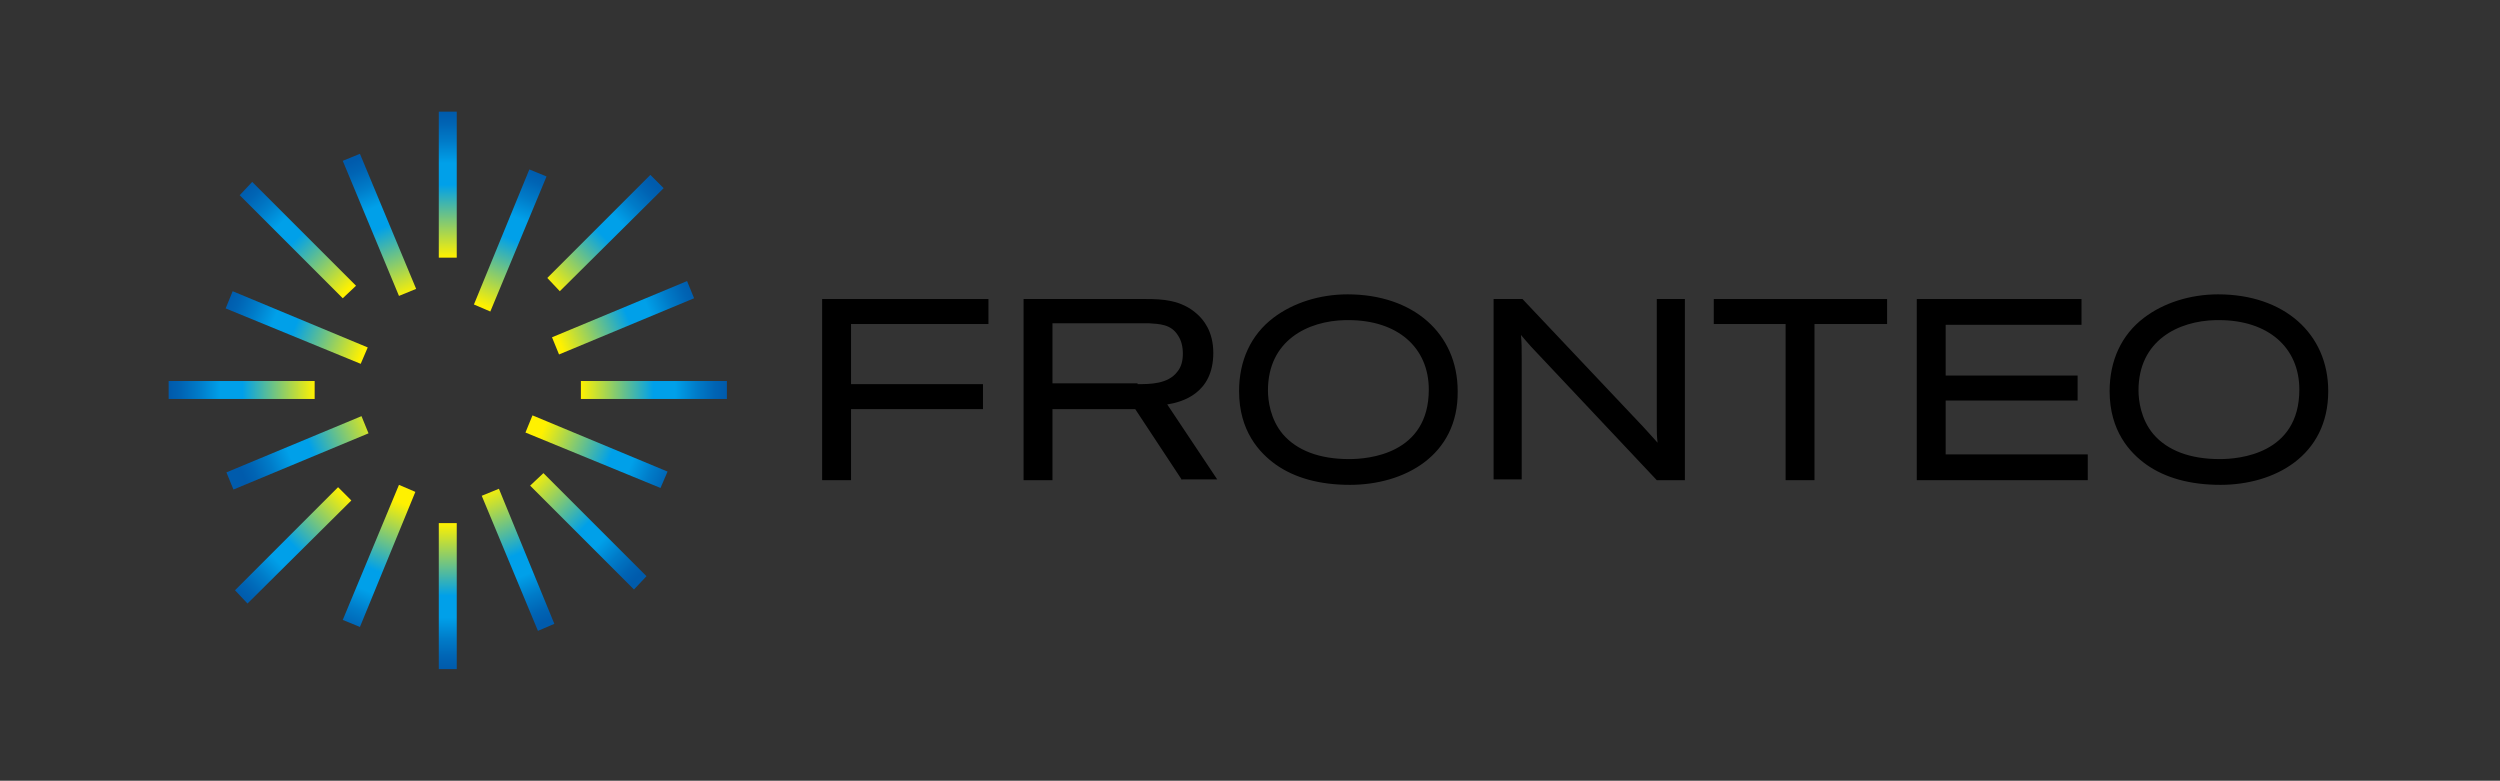 <?xml version="1.0" encoding="utf-8"?>
<!-- Generator: Adobe Illustrator 25.4.1, SVG Export Plug-In . SVG Version: 6.00 Build 0)  -->
<svg version="1.1" xmlns="http://www.w3.org/2000/svg" xmlns:xlink="http://www.w3.org/1999/xlink" x="0px" y="0px"
	 viewBox="0 0 320.2 100" style="enable-background:new 0 0 320.2 100;" xml:space="preserve">
<rect x="0" y="0" width="320.2" height="100" fill="#333333" stroke="none"/>
<style type="text/css">
	.st0{display:none;}
	.st1{display:inline;fill:#FFFFFF;}
	.st2{display:inline;fill:none;}
	.st3{fill:url(#SVGID_1_);}
	.st4{fill:url(#SVGID_00000017517644157323620450000002717813478724408726_);}
	.st5{fill:url(#SVGID_00000010989996281558081840000004704852646972639117_);}
	.st6{fill:url(#SVGID_00000082354147439858671660000011678010596002040987_);}
	.st7{fill:url(#SVGID_00000002346829011380875420000000157416870600124293_);}
	.st8{fill:url(#SVGID_00000119820532018451734570000015736790258070834059_);}
	.st9{fill:url(#SVGID_00000072243689884836163440000003363950735690247323_);}
	.st10{fill:url(#SVGID_00000023966475562016976270000009096435567686584739_);}
	.st11{fill:url(#SVGID_00000020400299465369692840000001477589943235791271_);}
	.st12{fill:url(#SVGID_00000017504428581048424310000012432914719557126043_);}
	.st13{fill:url(#SVGID_00000181049470845869009330000003046342588642745263_);}
	.st14{fill:url(#SVGID_00000041269392832049235460000010262557082727739055_);}
	.st15{fill:url(#SVGID_00000144307957938029597120000004280168282781323162_);}
	.st16{fill:url(#SVGID_00000022535883195689365950000009945360032977439669_);}
	.st17{fill:url(#SVGID_00000183211891576123057860000011749862826277305016_);}
	.st18{fill:url(#SVGID_00000153674334839944085650000017778450897893524158_);}
	.st19{fill:url(#SVGID_00000130627169294541448420000005296590207471863215_);}
	.st20{fill:url(#SVGID_00000065074560208199122590000016813610842646435981_);}
	.st21{fill:url(#SVGID_00000124160402023848588310000011120633618257509565_);}
	.st22{fill:url(#SVGID_00000165212394382658950320000011072025711531297712_);}
	.st23{fill:url(#SVGID_00000031197319943056976290000008278895582990913468_);}
	.st24{fill:url(#SVGID_00000078009494161713062600000012935703443120737410_);}
	.st25{fill:url(#SVGID_00000093856827256048927170000016143389468726485400_);}
	.st26{fill:url(#SVGID_00000132782404482595926040000009911415450462104716_);}
	.st27{fill:url(#SVGID_00000181783503000448726390000008560587966520894134_);}
	.st28{fill:url(#SVGID_00000098218740363849861170000002467770467780194183_);}
	.st29{fill:url(#SVGID_00000038396421170586702950000005424383817945683336_);}
	.st30{fill:url(#SVGID_00000142160759404585132310000007799905559721957763_);}
	.st31{fill:url(#SVGID_00000034783624648351510470000018433575020928319127_);}
	.st32{fill:url(#SVGID_00000027568026970767475430000017247002253996436365_);}
	.st33{fill:url(#SVGID_00000093146997497430751650000007996867847834369956_);}
	.st34{fill:url(#SVGID_00000100383419835406833500000017239028545904251580_);}
	.st35{fill:url(#SVGID_00000054981926210537218960000012651836893455761814_);}
	.st36{fill:url(#SVGID_00000034802518890815780750000006615498121907223743_);}
	.st37{fill:url(#SVGID_00000119799578509439554210000000811216570751027087_);}
	.st38{fill:url(#SVGID_00000085233494187244582880000010841880026337163661_);}
	.st39{fill:url(#SVGID_00000080891289861583682740000003562231341103615409_);}
	.st40{fill:url(#SVGID_00000139290454875803936760000006105370413997276295_);}
	.st41{fill:url(#SVGID_00000086684964220371997650000000525072962701620641_);}
	.st42{fill:url(#SVGID_00000052821393512155443830000016013970539535940778_);}
	.st43{fill:url(#SVGID_00000004548419238981236780000002221001441544977542_);}
	.st44{fill:url(#SVGID_00000168093001624992659170000004559305145476176785_);}
	.st45{fill:url(#SVGID_00000130625317885923345210000007424310612325001111_);}
	.st46{fill:url(#SVGID_00000093141182872389654050000005303547423572220838_);}
	.st47{fill:url(#SVGID_00000133521878752008421440000001463340772584927923_);}
	.st48{fill:url(#SVGID_00000123441627390831849690000004039833976405331117_);}
	.st49{fill:url(#SVGID_00000181771888389752895380000000528937806730135728_);}
	.st50{fill:url(#SVGID_00000107575904722100035050000003655514112129828995_);}
	.st51{fill:url(#SVGID_00000095318421523592958890000010451806318694240386_);}
	.st52{fill:url(#SVGID_00000014636593290677360660000010504916450029507475_);}
	.st53{fill:url(#SVGID_00000098211384806324984590000011057728289568877227_);}
	.st54{fill:url(#SVGID_00000046329476151803638690000006782844658294852524_);}
	.st55{fill:url(#SVGID_00000004538462210435087640000012290711812720986807_);}
	.st56{fill:url(#SVGID_00000054249170767217054680000007789161860028697220_);}
	.st57{fill:url(#SVGID_00000067925496587365299580000017417189338380415899_);}
	.st58{fill:url(#SVGID_00000137840615999429633900000002637459099215974802_);}
	.st59{fill:url(#SVGID_00000150101852373319980150000004447106660513319832_);}
	.st60{fill:url(#SVGID_00000060744078915428796540000015966888378886899341_);}
	.st61{fill:url(#SVGID_00000070094224270979284770000009630054745179377574_);}
	.st62{fill:url(#SVGID_00000037657907870797646690000011003788677168781246_);}
	.st63{fill:url(#SVGID_00000031176130268233062690000014057195640808606393_);}
	.st64{fill:url(#SVGID_00000084522506338290669010000011461154869485734846_);}
	.st65{fill:url(#SVGID_00000041977560679251826410000012451639271022865053_);}
	.st66{fill:url(#SVGID_00000027581470594838864240000001829467926237278888_);}
	.st67{fill:url(#SVGID_00000011741379256427766440000017684332395365640603_);}
	.st68{fill:url(#SVGID_00000026852931937448302660000004223451834062099372_);}
	.st69{fill:url(#SVGID_00000115480203675101969200000002450553307257596599_);}
	.st70{fill:url(#SVGID_00000028298314932140303310000006279496747715589526_);}
	.st71{fill:url(#SVGID_00000117675820548497017760000004206457525013055911_);}
	.st72{fill:url(#SVGID_00000116952670557530926650000009285268130155972494_);}
	.st73{fill:url(#SVGID_00000137822729104096293550000003293009724991030419_);}
	.st74{fill:url(#SVGID_00000031188755635159056620000010493986732593158329_);}
	.st75{fill:url(#SVGID_00000060013921693708335020000005456595415951556788_);}
	.st76{fill:url(#SVGID_00000065059328638151648410000014669498492830345151_);}
	.st77{fill:url(#SVGID_00000059293614582439402440000010203162214354568636_);}
	.st78{fill:url(#SVGID_00000139275235932015397600000004856771057478508964_);}
	.st79{fill:url(#SVGID_00000149352537169667224330000014690995422601341877_);}
	.st80{fill:url(#SVGID_00000036230490595847768980000009941856152560594615_);}
	.st81{fill:url(#SVGID_00000171693338794855088290000000387511266957210295_);}
	.st82{fill:url(#SVGID_00000158707002895126540230000007711485488858014603_);}
</style>
<g id="レイヤー_1">
</g>
<g id="Clear_Zone" class="st0">
	<rect x="-0.1" y="0" class="st1" width="320" height="100"/>
</g>
<g id="Data">
	<g>
		<g>
			<linearGradient id="SVGID_1_" gradientUnits="userSpaceOnUse" x1="57.364" y1="32.973" x2="57.364" y2="14.389">
				<stop  offset="0" style="stop-color:#FFF100"/>
				<stop  offset="0.5" style="stop-color:#00A0E9"/>
				<stop  offset="0.65" style="stop-color:#00A0E9"/>
				<stop  offset="0.796" style="stop-color:#007CC9"/>
				<stop  offset="0.922" style="stop-color:#0064B4"/>
				<stop  offset="1" style="stop-color:#005BAC"/>
			</linearGradient>
			<rect x="56.2" y="14.3" class="st3" width="2.3" height="18.7"/>
			
				<linearGradient id="SVGID_00000080908474775774820130000016390179797197963400_" gradientUnits="userSpaceOnUse" x1="-6992.451" y1="-2622.389" x2="-6992.451" y2="-2640.973" gradientTransform="matrix(-1 0 0 -1 -6935.087 -2555.361)">
				<stop  offset="0" style="stop-color:#FFF100"/>
				<stop  offset="0.5" style="stop-color:#00A0E9"/>
				<stop  offset="0.65" style="stop-color:#00A0E9"/>
				<stop  offset="0.796" style="stop-color:#007CC9"/>
				<stop  offset="0.922" style="stop-color:#0064B4"/>
				<stop  offset="1" style="stop-color:#005BAC"/>
			</linearGradient>
			
				<rect x="56.2" y="67" style="fill:url(#SVGID_00000080908474775774820130000016390179797197963400_);" width="2.3" height="18.7"/>
			
				<linearGradient id="SVGID_00000141433362412095750760000018186998371182633137_" gradientUnits="userSpaceOnUse" x1="-2136.799" y1="-4822.68" x2="-2136.799" y2="-4841.264" gradientTransform="matrix(0 1 -1 0 -4748.288 2186.8)">
				<stop  offset="0" style="stop-color:#FFF100"/>
				<stop  offset="0.5" style="stop-color:#00A0E9"/>
				<stop  offset="0.65" style="stop-color:#00A0E9"/>
				<stop  offset="0.796" style="stop-color:#007CC9"/>
				<stop  offset="0.922" style="stop-color:#0064B4"/>
				<stop  offset="1" style="stop-color:#005BAC"/>
			</linearGradient>
			
				<rect x="74.4" y="48.8" style="fill:url(#SVGID_00000141433362412095750760000018186998371182633137_);" width="18.7" height="2.3"/>
			
				<linearGradient id="SVGID_00000054958748839679011960000017207935653438602398_" gradientUnits="userSpaceOnUse" x1="-4798.289" y1="2233.262" x2="-4798.289" y2="2214.678" gradientTransform="matrix(0 -1 1 0 -2192.927 -4748.288)">
				<stop  offset="0" style="stop-color:#FFF100"/>
				<stop  offset="0.5" style="stop-color:#00A0E9"/>
				<stop  offset="0.65" style="stop-color:#00A0E9"/>
				<stop  offset="0.796" style="stop-color:#007CC9"/>
				<stop  offset="0.922" style="stop-color:#0064B4"/>
				<stop  offset="1" style="stop-color:#005BAC"/>
			</linearGradient>
			
				<rect x="21.6" y="48.8" style="fill:url(#SVGID_00000054958748839679011960000017207935653438602398_);" width="18.7" height="2.3"/>
			
				<linearGradient id="SVGID_00000021802381531589090070000015287000787727909540_" gradientUnits="userSpaceOnUse" x1="-889.38" y1="-4043.084" x2="-889.38" y2="-4061.669" gradientTransform="matrix(0.383 0.924 -0.924 0.383 -3323.864 2413.265)">
				<stop  offset="0" style="stop-color:#FFF100"/>
				<stop  offset="0.5" style="stop-color:#00A0E9"/>
				<stop  offset="0.65" style="stop-color:#00A0E9"/>
				<stop  offset="0.796" style="stop-color:#007CC9"/>
				<stop  offset="0.922" style="stop-color:#0064B4"/>
				<stop  offset="1" style="stop-color:#005BAC"/>
			</linearGradient>
			<polygon style="fill:url(#SVGID_00000021802381531589090070000015287000787727909540_);" points="71.6,45.4 70.7,43.2 88,36 
				88.9,38.2 			"/>
			
				<linearGradient id="SVGID_00000072958810524933022420000002459058188355939249_" gradientUnits="userSpaceOnUse" x1="-6046.033" y1="1460.927" x2="-6046.033" y2="1442.341" gradientTransform="matrix(-0.383 -0.924 0.924 -0.383 -3616.884 -4972.409)">
				<stop  offset="0" style="stop-color:#FFF100"/>
				<stop  offset="0.5" style="stop-color:#00A0E9"/>
				<stop  offset="0.65" style="stop-color:#00A0E9"/>
				<stop  offset="0.796" style="stop-color:#007CC9"/>
				<stop  offset="0.922" style="stop-color:#0064B4"/>
				<stop  offset="1" style="stop-color:#005BAC"/>
			</linearGradient>
			<polygon style="fill:url(#SVGID_00000072958810524933022420000002459058188355939249_);" points="46.3,53.3 47.2,55.5 29.9,62.7 
				29,60.5 			"/>
			
				<linearGradient id="SVGID_00000090289481127308181330000005236002148192244902_" gradientUnits="userSpaceOnUse" x1="-34.004" y1="-2851.383" x2="-34.004" y2="-2869.967" gradientTransform="matrix(0.707 0.707 -0.707 0.707 -1921.241 2076.693)">
				<stop  offset="0" style="stop-color:#FFF100"/>
				<stop  offset="0.5" style="stop-color:#00A0E9"/>
				<stop  offset="0.65" style="stop-color:#00A0E9"/>
				<stop  offset="0.796" style="stop-color:#007CC9"/>
				<stop  offset="0.922" style="stop-color:#0064B4"/>
				<stop  offset="1" style="stop-color:#005BAC"/>
			</linearGradient>
			<polygon style="fill:url(#SVGID_00000090289481127308181330000005236002148192244902_);" points="71.7,37.3 70.1,35.6 83.3,22.4 
				85,24.1 			"/>
			
				<linearGradient id="SVGID_00000089575225160948055960000004602564171329889691_" gradientUnits="userSpaceOnUse" x1="-6900.999" y1="258.218" x2="-6900.999" y2="239.633" gradientTransform="matrix(-0.707 -0.707 0.707 -0.707 -5018.179 -4633.849)">
				<stop  offset="0" style="stop-color:#FFF100"/>
				<stop  offset="0.5" style="stop-color:#00A0E9"/>
				<stop  offset="0.65" style="stop-color:#00A0E9"/>
				<stop  offset="0.796" style="stop-color:#007CC9"/>
				<stop  offset="0.922" style="stop-color:#0064B4"/>
				<stop  offset="1" style="stop-color:#005BAC"/>
			</linearGradient>
			<polygon style="fill:url(#SVGID_00000089575225160948055960000004602564171329889691_);" points="43.3,62.4 45,64.1 31.7,77.3 
				30.1,75.6 			"/>
			
				<linearGradient id="SVGID_00000020385785476682791900000008019817636196597920_" gradientUnits="userSpaceOnUse" x1="298.145" y1="-1411.965" x2="298.145" y2="-1430.547" gradientTransform="matrix(0.924 0.383 -0.383 0.924 -754.046 1229.78)">
				<stop  offset="0" style="stop-color:#FFF100"/>
				<stop  offset="0.5" style="stop-color:#00A0E9"/>
				<stop  offset="0.65" style="stop-color:#00A0E9"/>
				<stop  offset="0.796" style="stop-color:#007CC9"/>
				<stop  offset="0.922" style="stop-color:#0064B4"/>
				<stop  offset="1" style="stop-color:#005BAC"/>
			</linearGradient>
			<polygon style="fill:url(#SVGID_00000020385785476682791900000008019817636196597920_);" points="62.8,39.9 60.7,39 67.8,21.7 
				70,22.6 			"/>
			
				<linearGradient id="SVGID_00000126290450867735470820000005446971485139874442_" gradientUnits="userSpaceOnUse" x1="-7233.352" y1="-1168.957" x2="-7233.352" y2="-1187.541" gradientTransform="matrix(-0.924 -0.383 0.383 -0.924 -6183.386 -3785.607)">
				<stop  offset="0" style="stop-color:#FFF100"/>
				<stop  offset="0.5" style="stop-color:#00A0E9"/>
				<stop  offset="0.65" style="stop-color:#00A0E9"/>
				<stop  offset="0.796" style="stop-color:#007CC9"/>
				<stop  offset="0.922" style="stop-color:#0064B4"/>
				<stop  offset="1" style="stop-color:#005BAC"/>
			</linearGradient>
			<polygon style="fill:url(#SVGID_00000126290450867735470820000005446971485139874442_);" points="51.1,62.1 53.2,63 46.1,80.3 
				43.9,79.4 			"/>
			
				<linearGradient id="SVGID_00000125566505419926081120000014150771670571162281_" gradientUnits="userSpaceOnUse" x1="-720.458" y1="1283.821" x2="-720.458" y2="1265.237" gradientTransform="matrix(0.924 -0.383 0.383 0.924 226.466 -1424.424)">
				<stop  offset="0" style="stop-color:#FFF100"/>
				<stop  offset="0.5" style="stop-color:#00A0E9"/>
				<stop  offset="0.65" style="stop-color:#00A0E9"/>
				<stop  offset="0.796" style="stop-color:#007CC9"/>
				<stop  offset="0.922" style="stop-color:#0064B4"/>
				<stop  offset="1" style="stop-color:#005BAC"/>
			</linearGradient>
			<polygon style="fill:url(#SVGID_00000125566505419926081120000014150771670571162281_);" points="53.3,37 51.1,37.9 43.9,20.6 
				46.1,19.7 			"/>
			
				<linearGradient id="SVGID_00000000189451966346372660000012726789526524226460_" gradientUnits="userSpaceOnUse" x1="-6214.954" y1="-3867.279" x2="-6214.954" y2="-3885.863" gradientTransform="matrix(-0.924 0.383 -0.383 -0.924 -7159.208 -1131.403)">
				<stop  offset="0" style="stop-color:#FFF100"/>
				<stop  offset="0.5" style="stop-color:#00A0E9"/>
				<stop  offset="0.65" style="stop-color:#00A0E9"/>
				<stop  offset="0.796" style="stop-color:#007CC9"/>
				<stop  offset="0.922" style="stop-color:#0064B4"/>
				<stop  offset="1" style="stop-color:#005BAC"/>
			</linearGradient>
			<polygon style="fill:url(#SVGID_00000000189451966346372660000012726789526524226460_);" points="61.7,63.5 63.9,62.6 71,79.9 
				68.9,80.8 			"/>
			
				<linearGradient id="SVGID_00000013903931202878901210000001791975101093385636_" gradientUnits="userSpaceOnUse" x1="-1915.979" y1="2134.936" x2="-1915.979" y2="2116.351" gradientTransform="matrix(0.707 -0.707 0.707 0.707 -110.106 -2827.047)">
				<stop  offset="0" style="stop-color:#FFF100"/>
				<stop  offset="0.5" style="stop-color:#00A0E9"/>
				<stop  offset="0.65" style="stop-color:#00A0E9"/>
				<stop  offset="0.796" style="stop-color:#007CC9"/>
				<stop  offset="0.922" style="stop-color:#0064B4"/>
				<stop  offset="1" style="stop-color:#005BAC"/>
			</linearGradient>
			<polygon style="fill:url(#SVGID_00000013903931202878901210000001791975101093385636_);" points="45.6,36.6 43.9,38.2 30.7,25 
				32.3,23.3 			"/>
			
				<linearGradient id="SVGID_00000158751211549652828640000014170684888777216689_" gradientUnits="userSpaceOnUse" x1="-5019.023" y1="-4724.18" x2="-5019.023" y2="-4742.765" gradientTransform="matrix(-0.707 0.707 -0.707 -0.707 -6820.648 269.892)">
				<stop  offset="0" style="stop-color:#FFF100"/>
				<stop  offset="0.5" style="stop-color:#00A0E9"/>
				<stop  offset="0.65" style="stop-color:#00A0E9"/>
				<stop  offset="0.796" style="stop-color:#007CC9"/>
				<stop  offset="0.922" style="stop-color:#0064B4"/>
				<stop  offset="1" style="stop-color:#005BAC"/>
			</linearGradient>
			<polygon style="fill:url(#SVGID_00000158751211549652828640000014170684888777216689_);" points="67.9,62.2 69.6,60.6 82.8,73.8 
				81.2,75.5 			"/>
			
				<linearGradient id="SVGID_00000035490237610841248510000005213914528245229467_" gradientUnits="userSpaceOnUse" x1="-3348.101" y1="2473.146" x2="-3348.101" y2="2454.562" gradientTransform="matrix(0.383 -0.924 0.924 0.383 -957.02 -3994.242)">
				<stop  offset="0" style="stop-color:#FFF100"/>
				<stop  offset="0.5" style="stop-color:#00A0E9"/>
				<stop  offset="0.65" style="stop-color:#00A0E9"/>
				<stop  offset="0.796" style="stop-color:#007CC9"/>
				<stop  offset="0.922" style="stop-color:#0064B4"/>
				<stop  offset="1" style="stop-color:#005BAC"/>
			</linearGradient>
			<polygon style="fill:url(#SVGID_00000035490237610841248510000005213914528245229467_);" points="47.1,44.5 46.2,46.6 28.9,39.5 
				29.8,37.3 			"/>
			
				<linearGradient id="SVGID_00000035511520630106404240000003743063995155483294_" gradientUnits="userSpaceOnUse" x1="-3587.105" y1="-5051.812" x2="-3587.105" y2="-5070.398" gradientTransform="matrix(-0.383 0.924 -0.924 -0.383 -5972.407 1435.099)">
				<stop  offset="0" style="stop-color:#FFF100"/>
				<stop  offset="0.5" style="stop-color:#00A0E9"/>
				<stop  offset="0.65" style="stop-color:#00A0E9"/>
				<stop  offset="0.796" style="stop-color:#007CC9"/>
				<stop  offset="0.922" style="stop-color:#0064B4"/>
				<stop  offset="1" style="stop-color:#005BAC"/>
			</linearGradient>
			<polygon style="fill:url(#SVGID_00000035511520630106404240000003743063995155483294_);" points="67.3,55.4 68.2,53.2 85.5,60.4 
				84.6,62.5 			"/>
		</g>
		<g>
			<polygon points="105.3,61.5 105.3,38.3 126.6,38.3 126.6,41.5 109,41.5 109,49.2 125.9,49.2 125.9,52.4 109,52.4 109,61.5 			"/>
			<path d="M151.4,61.5l-6-9.1h-10.6v9.1h-3.7V38.3h15.7c2,0,4.5,0.1,6.5,1.9c0.8,0.7,2.1,2.2,2.1,5c0,5.2-4,6.3-5.9,6.6l6.4,9.6
				H151.4z M145.7,49.2c1.6,0,3.9,0,5.1-1.6c0.5-0.6,0.7-1.4,0.7-2.3c0-0.9-0.2-1.7-0.6-2.3c-0.9-1.5-2.4-1.5-3.8-1.6l-0.1,0h-12.2
				v7.7H145.7z"/>
			<path d="M172.9,62.1c-3.9,0-7.1-0.9-9.5-2.6c-2.1-1.5-4.7-4.3-4.7-9.4c0-3.9,1.5-7.2,4.4-9.4c2.5-1.9,5.9-3,9.5-3
				c8.4,0,14.1,5,14.1,12.4C186.8,58.4,179.8,62.1,172.9,62.1z M172.3,41c-4.8,0.1-9.9,2.6-9.9,9c0,1.3,0.3,3.7,1.9,5.6
				c1.8,2.1,4.7,3.2,8.5,3.2c2.4,0,10.2-0.6,10.2-8.9c0-5.4-4-8.9-10.3-8.9C172.6,41,172.5,41,172.3,41z"/>
			<path d="M212.2,61.5l-16.1-17.1c-0.6-0.7-0.9-1-1.3-1.5c0.1,1,0.1,1.6,0.1,3.1v15.4h-3.6V38.3h3.7l15.4,16.3
				c0.9,1,1.2,1.3,1.9,2.1c-0.1-0.9-0.1-1.3-0.1-2.3l0-0.2V38.3h3.6v23.2H212.2z"/>
			<polygon points="228.7,61.5 228.7,41.5 219.5,41.5 219.5,38.3 241.7,38.3 241.7,41.5 232.4,41.5 232.4,61.5 			"/>
			<polygon points="245.5,61.5 245.5,38.3 266.6,38.3 266.6,41.6 249.2,41.6 249.2,48.1 266.1,48.1 266.1,51.3 249.2,51.3 
				249.2,58.2 267.4,58.2 267.4,61.5 			"/>
			<path d="M284.4,62.1c-3.9,0-7.1-0.9-9.5-2.6c-2.1-1.5-4.7-4.3-4.7-9.4c0-3.9,1.5-7.2,4.4-9.4c2.5-1.9,5.9-3,9.5-3
				c8.4,0,14.1,5,14.1,12.4C298.2,58.4,291.3,62.1,284.4,62.1z M283.8,41c-4.8,0.1-9.9,2.6-9.9,9c0,1.3,0.3,3.7,1.9,5.6
				c1.8,2.1,4.7,3.2,8.5,3.2c2.4,0,10.2-0.6,10.2-8.9c0-5.4-4-8.9-10.3-8.9C284.1,41,283.9,41,283.8,41z"/>
		</g>
	</g>
</g>
</svg>
